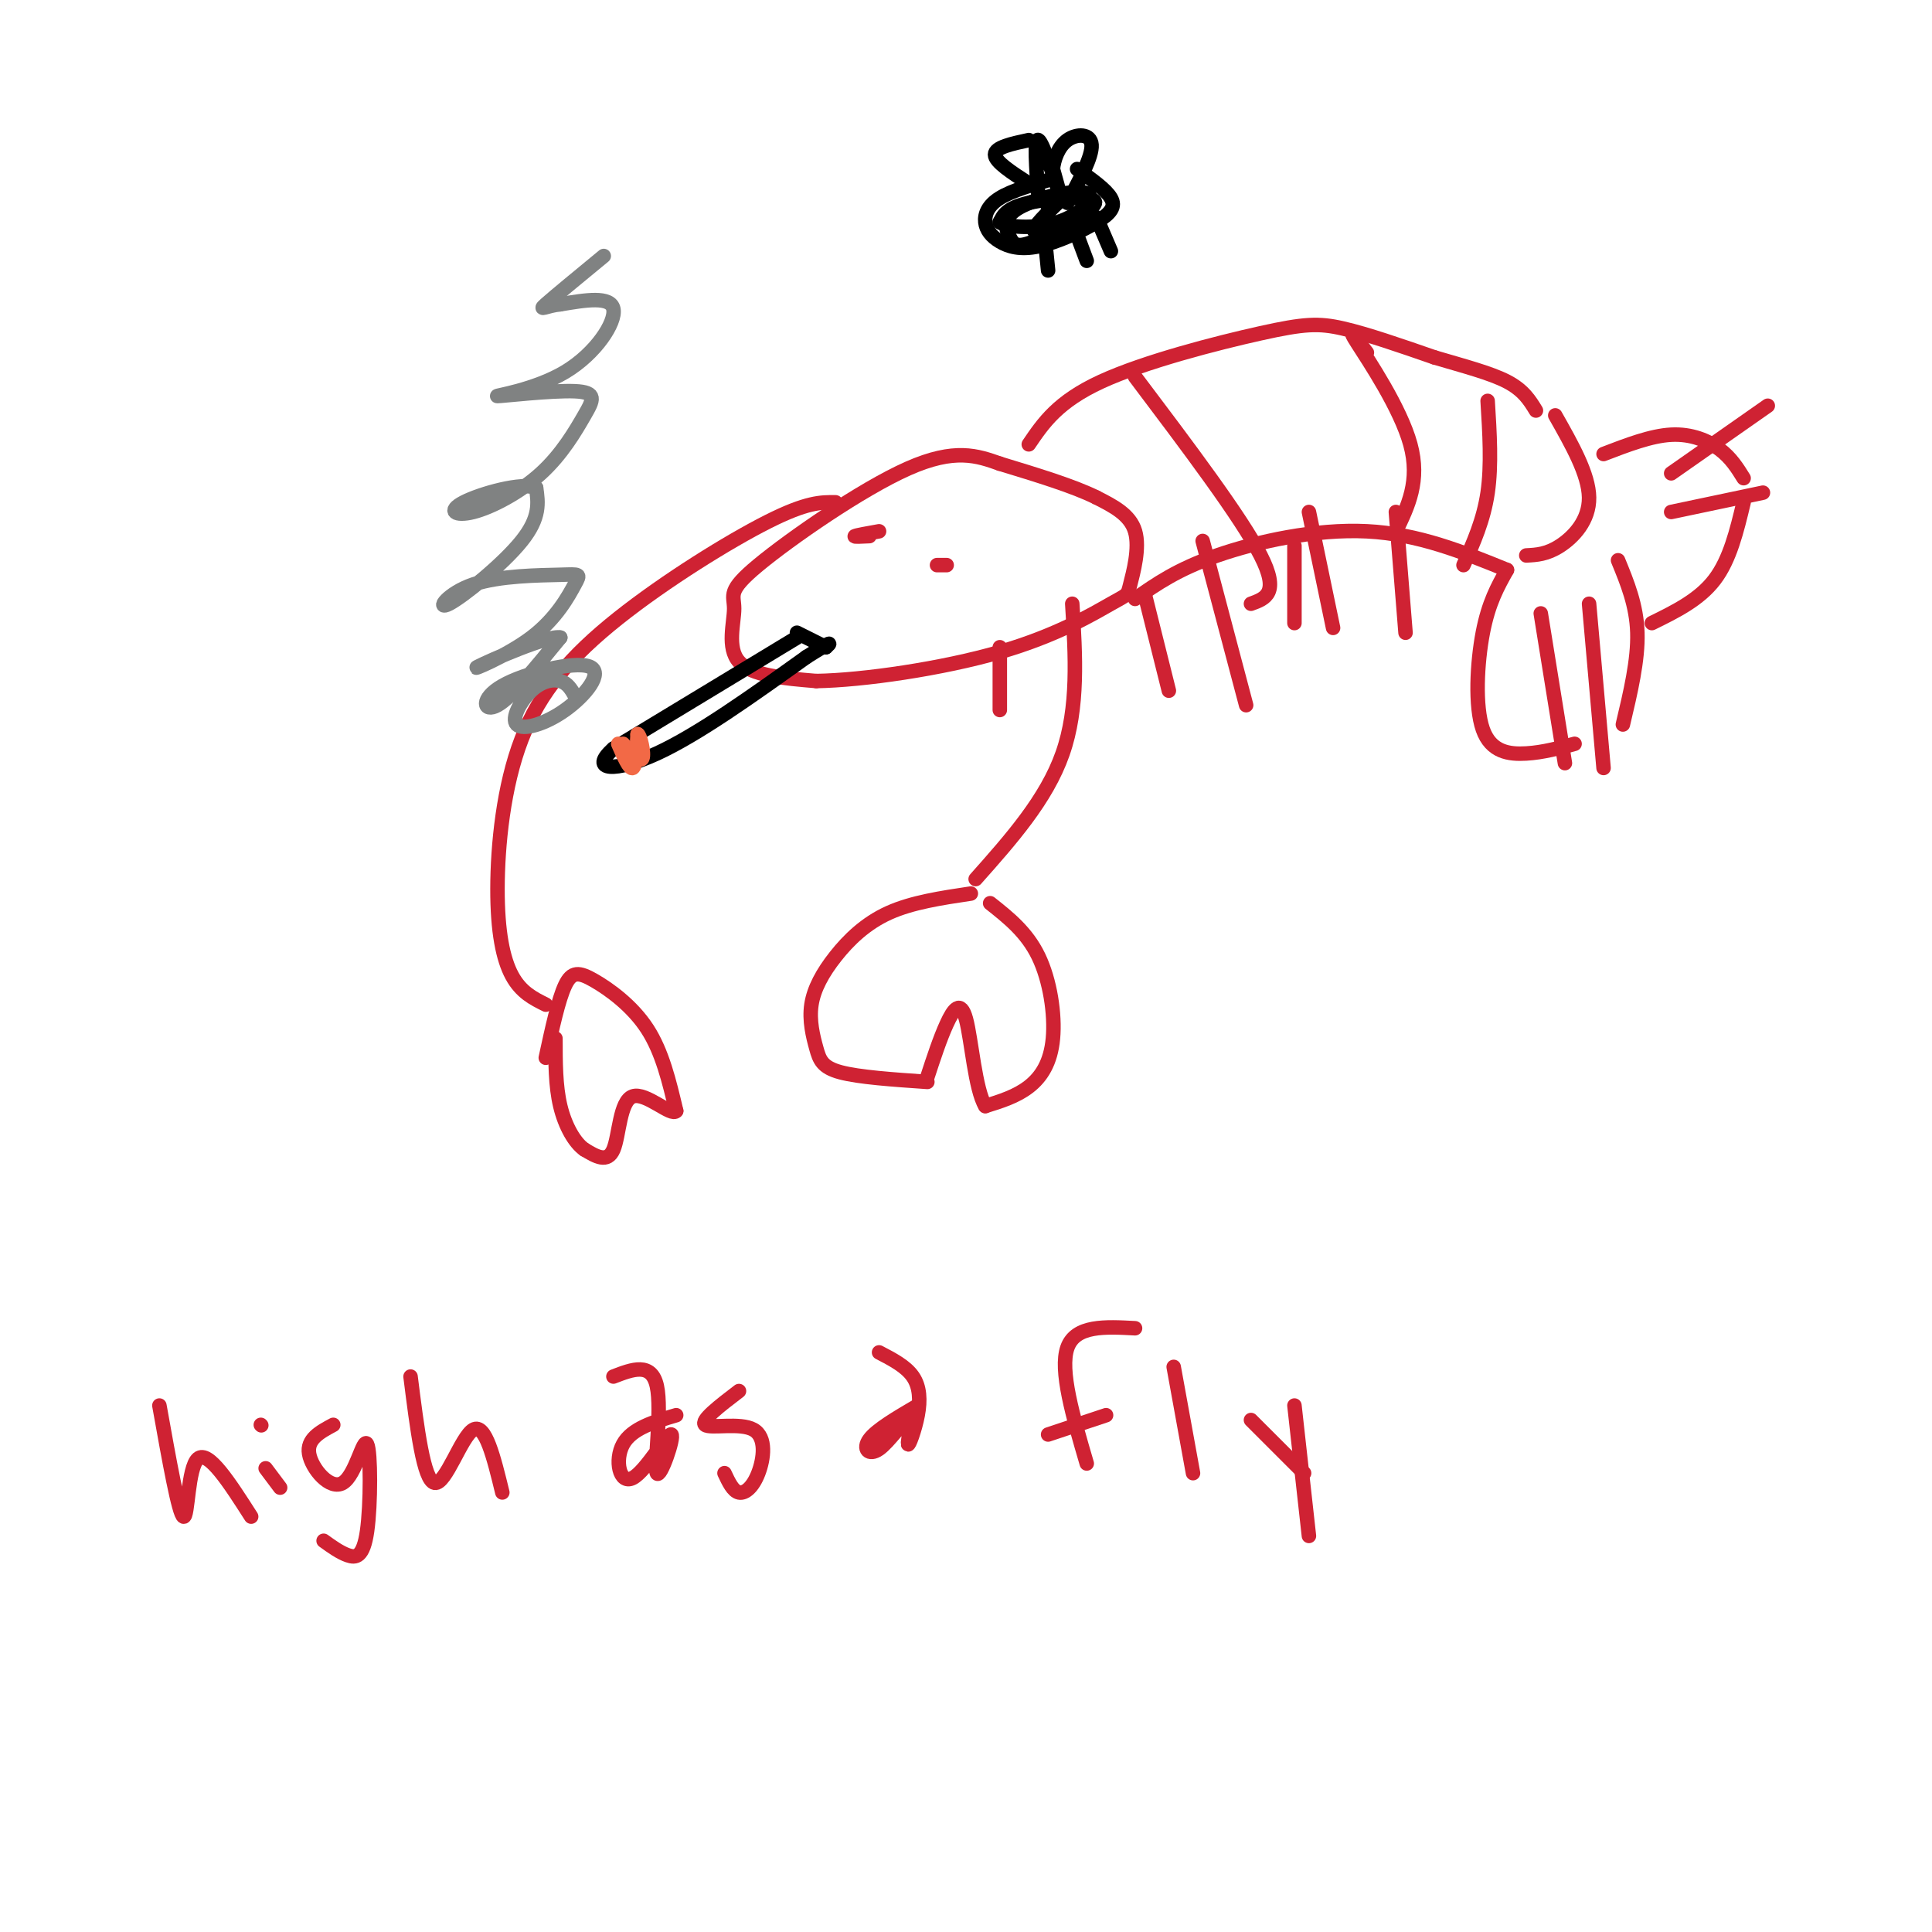 <svg viewBox='0 0 400 400' version='1.1' xmlns='http://www.w3.org/2000/svg' xmlns:xlink='http://www.w3.org/1999/xlink'><g fill='none' stroke='#cf2233' stroke-width='3' stroke-linecap='round' stroke-linejoin='round'><path d='M207,96c-4.654,-1.651 -9.308,-3.301 -19,1c-9.692,4.301 -24.423,14.555 -31,20c-6.577,5.445 -5.002,6.081 -5,9c0.002,2.919 -1.571,8.120 1,11c2.571,2.880 9.285,3.440 16,4'/><path d='M169,141c9.740,-0.157 26.091,-2.550 38,-6c11.909,-3.450 19.378,-7.956 23,-10c3.622,-2.044 3.398,-1.627 4,-4c0.602,-2.373 2.029,-7.535 1,-11c-1.029,-3.465 -4.515,-5.232 -8,-7'/><path d='M227,103c-4.667,-2.333 -12.333,-4.667 -20,-7'/><path d='M180,111c-1.667,0.083 -3.333,0.167 -3,0c0.333,-0.167 2.667,-0.583 5,-1'/><path d='M196,117c0.000,0.000 -2.000,0.000 -2,0'/><path d='M213,92c3.000,-4.429 6.000,-8.857 15,-13c9.000,-4.143 24.000,-8.000 33,-10c9.000,-2.000 12.000,-2.143 17,-1c5.000,1.143 12.000,3.571 19,6'/><path d='M297,74c6.022,1.778 11.578,3.222 15,5c3.422,1.778 4.711,3.889 6,6'/><path d='M235,124c4.378,-3.067 8.756,-6.133 17,-9c8.244,-2.867 20.356,-5.533 31,-5c10.644,0.533 19.822,4.267 29,8'/><path d='M322,86c3.467,6.111 6.933,12.222 7,17c0.067,4.778 -3.267,8.222 -6,10c-2.733,1.778 -4.867,1.889 -7,2'/><path d='M312,118c-1.905,3.393 -3.810,6.786 -5,13c-1.190,6.214 -1.667,15.250 0,20c1.667,4.750 5.476,5.214 9,5c3.524,-0.214 6.762,-1.107 10,-2'/><path d='M335,116c1.917,4.667 3.833,9.333 4,15c0.167,5.667 -1.417,12.333 -3,19'/><path d='M332,94c4.911,-1.889 9.822,-3.778 14,-4c4.178,-0.222 7.622,1.222 10,3c2.378,1.778 3.689,3.889 5,6'/><path d='M361,104c-1.417,5.917 -2.833,11.833 -6,16c-3.167,4.167 -8.083,6.583 -13,9'/><path d='M222,125c0.667,10.750 1.333,21.500 -2,31c-3.333,9.500 -10.667,17.750 -18,26'/><path d='M201,185c-6.096,0.912 -12.192,1.823 -17,4c-4.808,2.177 -8.327,5.619 -11,9c-2.673,3.381 -4.500,6.700 -5,10c-0.500,3.300 0.327,6.581 1,9c0.673,2.419 1.192,3.977 5,5c3.808,1.023 10.904,1.512 18,2'/><path d='M205,187c3.792,3.000 7.583,6.000 10,11c2.417,5.000 3.458,12.000 3,17c-0.458,5.000 -2.417,8.000 -5,10c-2.583,2.000 -5.792,3.000 -9,4'/><path d='M204,229c-2.107,-3.381 -2.875,-13.833 -4,-18c-1.125,-4.167 -2.607,-2.048 -4,1c-1.393,3.048 -2.696,7.024 -4,11'/><path d='M173,104c-2.969,-0.032 -5.938,-0.063 -14,4c-8.062,4.063 -21.215,12.221 -31,20c-9.785,7.779 -16.200,15.178 -20,25c-3.800,9.822 -4.985,22.068 -5,31c-0.015,8.932 1.138,14.552 3,18c1.862,3.448 4.431,4.724 7,6'/><path d='M113,219c1.304,-6.030 2.607,-12.060 4,-15c1.393,-2.940 2.875,-2.792 6,-1c3.125,1.792 7.893,5.226 11,10c3.107,4.774 4.554,10.887 6,17'/><path d='M140,230c-0.940,1.298 -6.292,-3.958 -9,-3c-2.708,0.958 -2.774,8.131 -4,11c-1.226,2.869 -3.613,1.435 -6,0'/><path d='M121,238c-2.000,-1.378 -4.000,-4.822 -5,-9c-1.000,-4.178 -1.000,-9.089 -1,-14'/></g>
<g fill='none' stroke='#000000' stroke-width='3' stroke-linecap='round' stroke-linejoin='round'><path d='M165,132c0.000,0.000 -38.000,23.000 -38,23'/><path d='M127,155c-5.289,4.689 0.489,4.911 9,1c8.511,-3.911 19.756,-11.956 31,-20'/><path d='M167,136c5.833,-3.667 4.917,-2.833 4,-2'/><path d='M165,131c0.000,0.000 6.000,3.000 6,3'/></g>
<g fill='none' stroke='#f26946' stroke-width='3' stroke-linecap='round' stroke-linejoin='round'><path d='M128,154c1.167,2.667 2.333,5.333 3,5c0.667,-0.333 0.833,-3.667 1,-7'/><path d='M132,152c0.556,0.156 1.444,4.044 1,5c-0.444,0.956 -2.222,-1.022 -4,-3'/></g>
<g fill='none' stroke='#808282' stroke-width='3' stroke-linecap='round' stroke-linejoin='round'><path d='M119,144c-0.740,-1.279 -1.480,-2.557 -3,-3c-1.520,-0.443 -3.820,-0.050 -6,2c-2.180,2.050 -4.239,5.758 -3,7c1.239,1.242 5.777,0.018 10,-3c4.223,-3.018 8.132,-7.830 5,-9c-3.132,-1.170 -13.305,1.300 -18,4c-4.695,2.700 -3.913,5.628 -1,4c2.913,-1.628 7.956,-7.814 13,-14'/><path d='M116,132c-2.366,-0.613 -14.780,4.856 -17,6c-2.220,1.144 5.755,-2.036 11,-6c5.245,-3.964 7.760,-8.714 9,-11c1.240,-2.286 1.205,-2.110 -3,-2c-4.205,0.110 -12.581,0.153 -18,2c-5.419,1.847 -7.882,5.497 -5,4c2.882,-1.497 11.109,-8.142 15,-13c3.891,-4.858 3.445,-7.929 3,-11'/><path d='M111,101c-2.863,-1.228 -11.520,1.203 -15,3c-3.480,1.797 -1.785,2.960 2,2c3.785,-0.960 9.658,-4.043 14,-8c4.342,-3.957 7.152,-8.789 9,-12c1.848,-3.211 2.736,-4.802 -2,-5c-4.736,-0.198 -15.094,0.999 -16,1c-0.906,0.001 7.641,-1.192 14,-5c6.359,-3.808 10.531,-10.231 10,-13c-0.531,-2.769 -5.766,-1.885 -11,-1'/><path d='M116,63c-2.911,0.289 -4.689,1.511 -3,0c1.689,-1.511 6.844,-5.756 12,-10'/></g>
<g fill='none' stroke='#cf2233' stroke-width='3' stroke-linecap='round' stroke-linejoin='round'><path d='M33,291c2.022,11.311 4.044,22.622 5,23c0.956,0.378 0.844,-10.178 3,-12c2.156,-1.822 6.578,5.089 11,12'/><path d='M55,304c0.000,0.000 3.000,4.000 3,4'/><path d='M54,295c0.000,0.000 0.100,0.100 0.1,0.1'/><path d='M69,295c-2.761,1.479 -5.521,2.959 -5,6c0.521,3.041 4.325,7.644 7,6c2.675,-1.644 4.222,-9.533 5,-8c0.778,1.533 0.786,12.490 0,18c-0.786,5.510 -2.368,5.574 -4,5c-1.632,-0.574 -3.316,-1.787 -5,-3'/><path d='M85,285c1.356,10.800 2.711,21.600 5,22c2.289,0.400 5.511,-9.600 8,-11c2.489,-1.400 4.244,5.800 6,13'/><path d='M140,293c-4.605,1.368 -9.209,2.735 -11,6c-1.791,3.265 -0.767,8.427 2,7c2.767,-1.427 7.278,-9.444 8,-9c0.722,0.444 -2.344,9.350 -3,8c-0.656,-1.350 1.098,-12.957 0,-18c-1.098,-5.043 -5.049,-3.521 -9,-2'/><path d='M153,288c-4.033,3.080 -8.067,6.159 -7,7c1.067,0.841 7.234,-0.558 10,1c2.766,1.558 2.129,6.073 1,9c-1.129,2.927 -2.751,4.265 -4,4c-1.249,-0.265 -2.124,-2.132 -3,-4'/><path d='M190,291c-4.267,2.500 -8.534,5.001 -10,7c-1.466,1.999 -0.132,3.498 2,2c2.132,-1.498 5.063,-5.993 6,-6c0.937,-0.007 -0.120,4.472 0,5c0.120,0.528 1.417,-2.896 2,-6c0.583,-3.104 0.452,-5.887 -1,-8c-1.452,-2.113 -4.226,-3.557 -7,-5'/><path d='M235,275c-6.167,-0.333 -12.333,-0.667 -14,4c-1.667,4.667 1.167,14.333 4,24'/><path d='M217,297c0.000,0.000 12.000,-4.000 12,-4'/><path d='M243,283c0.000,0.000 4.000,22.000 4,22'/><path d='M259,294c0.000,0.000 11.000,11.000 11,11'/><path d='M268,291c0.000,0.000 3.000,27.000 3,27'/></g>
<g fill='none' stroke='#000000' stroke-width='3' stroke-linecap='round' stroke-linejoin='round'><path d='M218,37c-4.260,1.229 -8.520,2.458 -11,4c-2.480,1.542 -3.181,3.398 -3,5c0.181,1.602 1.245,2.951 3,4c1.755,1.049 4.202,1.797 8,1c3.798,-0.797 8.945,-3.138 12,-5c3.055,-1.862 4.016,-3.246 3,-5c-1.016,-1.754 -4.008,-3.877 -7,-6'/><path d='M215,41c-0.467,-6.267 -0.933,-12.533 0,-12c0.933,0.533 3.267,7.867 4,10c0.733,2.133 -0.133,-0.933 -1,-4'/><path d='M218,35c0.167,-1.893 1.083,-4.625 3,-6c1.917,-1.375 4.833,-1.393 5,1c0.167,2.393 -2.417,7.196 -5,12'/><path d='M217,41c0.000,0.000 0.000,7.000 0,7'/><path d='M219,42c-3.286,3.190 -6.571,6.381 -4,6c2.571,-0.381 11.000,-4.333 11,-6c0.000,-1.667 -8.429,-1.048 -13,0c-4.571,1.048 -5.286,2.524 -6,4'/><path d='M207,46c1.209,1.009 7.230,1.531 12,0c4.770,-1.531 8.288,-5.114 6,-6c-2.288,-0.886 -10.381,0.926 -14,3c-3.619,2.074 -2.764,4.412 -2,6c0.764,1.588 1.436,2.428 5,1c3.564,-1.428 10.018,-5.122 12,-7c1.982,-1.878 -0.509,-1.939 -3,-2'/><path d='M213,29c-3.500,0.750 -7.000,1.500 -7,3c0.000,1.500 3.500,3.750 7,6'/><path d='M216,46c0.000,0.000 1.000,10.000 1,10'/><path d='M222,46c0.000,0.000 3.000,8.000 3,8'/><path d='M227,45c0.000,0.000 3.000,7.000 3,7'/></g>
<g fill='none' stroke='#cf2233' stroke-width='3' stroke-linecap='round' stroke-linejoin='round'><path d='M249,112c0.000,0.000 9.000,34.000 9,34'/><path d='M271,106c0.000,0.000 5.000,24.000 5,24'/><path d='M289,106c0.000,0.000 2.000,25.000 2,25'/><path d='M207,134c0.000,0.000 0.000,13.000 0,13'/><path d='M237,123c0.000,0.000 5.000,20.000 5,20'/><path d='M268,113c0.000,0.000 0.000,16.000 0,16'/><path d='M235,78c11.000,14.583 22.000,29.167 26,37c4.000,7.833 1.000,8.917 -2,10'/><path d='M283,73c-2.133,-2.778 -4.267,-5.556 -2,-2c2.267,3.556 8.933,13.444 11,21c2.067,7.556 -0.467,12.778 -3,18'/><path d='M308,83c0.417,6.667 0.833,13.333 0,19c-0.833,5.667 -2.917,10.333 -5,15'/><path d='M319,127c0.000,0.000 5.000,31.000 5,31'/><path d='M329,125c0.000,0.000 3.000,34.000 3,34'/><path d='M346,106c0.000,0.000 19.000,-4.000 19,-4'/><path d='M346,98c0.000,0.000 20.000,-14.000 20,-14'/></g>
</svg>